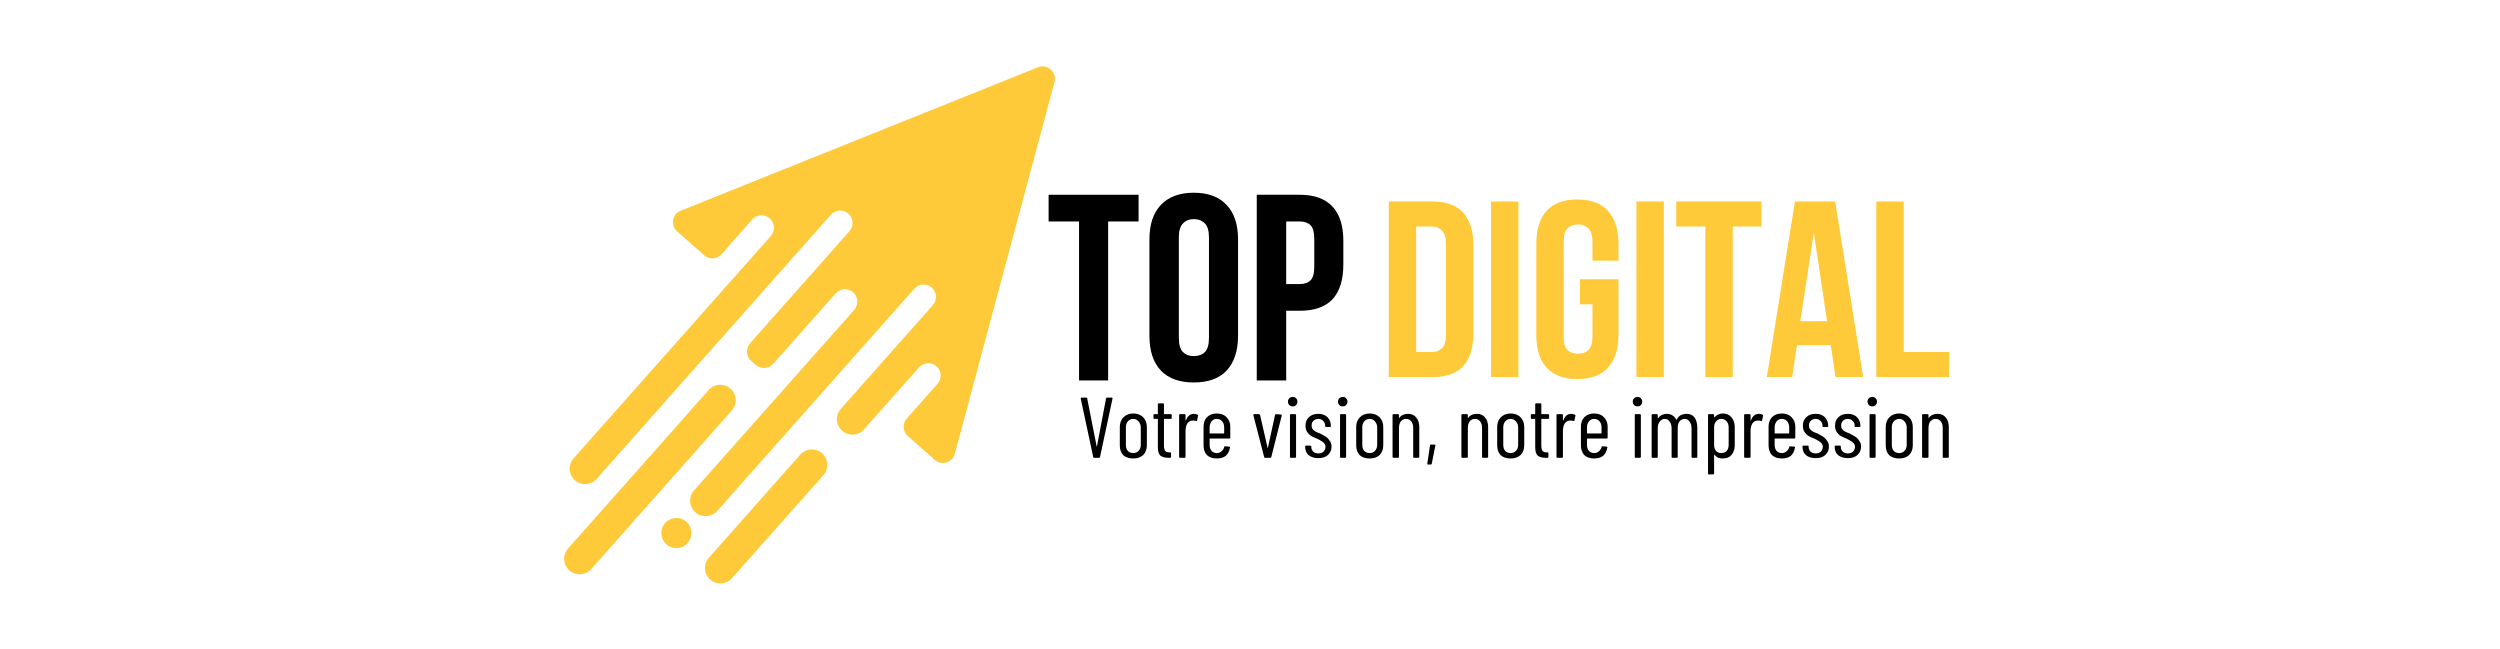 <?xml version="1.0" encoding="UTF-8"?>
<svg xmlns="http://www.w3.org/2000/svg" xmlns:xlink="http://www.w3.org/1999/xlink" width="154" zoomAndPan="magnify" viewBox="0 0 115.5 30" height="40" preserveAspectRatio="xMidYMid meet" version="1.0">
  <defs>
    <g></g>
    <clipPath id="711c8ce453">
      <path d="M 26 3 L 49 3 L 49 27 L 26 27 Z M 26 3 " clip-rule="nonzero"></path>
    </clipPath>
    <clipPath id="aee7adeb71">
      <path d="M 24.703 4.348 L 48.738 2.906 L 50.121 25.949 L 26.086 27.391 Z M 24.703 4.348 " clip-rule="nonzero"></path>
    </clipPath>
    <clipPath id="198a685d79">
      <path d="M 24.703 4.348 L 48.738 2.906 L 50.121 25.949 L 26.086 27.391 Z M 24.703 4.348 " clip-rule="nonzero"></path>
    </clipPath>
  </defs>
  <g clip-path="url(#711c8ce453)">
    <g clip-path="url(#aee7adeb71)">
      <g clip-path="url(#198a685d79)">
        <path fill="#ffca3a" d="M 43.184 21.246 L 41.941 20.145 C 41.703 19.934 41.684 19.574 41.891 19.336 L 43.316 17.73 C 43.523 17.496 43.504 17.133 43.266 16.926 C 43.031 16.715 42.668 16.734 42.461 16.973 L 39.914 19.84 C 39.652 20.137 39.203 20.164 38.906 19.902 C 38.609 19.641 38.582 19.188 38.844 18.891 L 43.098 14.098 C 43.309 13.859 43.285 13.5 43.051 13.289 C 42.812 13.082 42.453 13.102 42.242 13.34 L 33.133 23.609 C 32.871 23.902 32.422 23.93 32.125 23.668 C 31.828 23.406 31.801 22.953 32.062 22.66 L 39.465 14.316 C 39.672 14.078 39.652 13.719 39.414 13.508 C 39.18 13.297 38.816 13.32 38.609 13.555 L 35.723 16.809 C 35.512 17.047 35.152 17.066 34.914 16.859 L 34.699 16.668 C 34.465 16.457 34.441 16.098 34.652 15.859 L 39.246 10.68 C 39.453 10.445 39.434 10.082 39.195 9.871 C 38.961 9.664 38.598 9.684 38.387 9.922 L 27.566 22.125 C 27.305 22.422 26.852 22.449 26.559 22.188 C 26.262 21.926 26.234 21.473 26.496 21.18 L 35.613 10.902 C 35.82 10.664 35.801 10.305 35.562 10.094 C 35.328 9.883 34.965 9.906 34.754 10.141 L 33.332 11.746 C 33.125 11.984 32.762 12.004 32.527 11.793 L 31.285 10.691 C 30.965 10.41 31.055 9.891 31.449 9.734 L 47.953 3.109 C 48.391 2.934 48.84 3.332 48.719 3.789 L 44.113 20.965 C 44.004 21.375 43.5 21.527 43.184 21.246 Z M 33.75 17.957 C 33.457 17.695 33.004 17.723 32.742 18.016 L 26.242 25.344 C 25.98 25.641 26.008 26.09 26.305 26.352 C 26.598 26.613 27.051 26.59 27.312 26.293 L 33.812 18.965 C 34.074 18.668 34.047 18.219 33.75 17.957 Z M 37.98 20.941 C 37.688 20.68 37.234 20.707 36.973 21.004 L 32.75 25.766 C 32.484 26.062 32.512 26.516 32.809 26.777 C 33.105 27.039 33.555 27.012 33.816 26.715 L 38.043 21.953 C 38.305 21.656 38.277 21.207 37.98 20.941 Z M 31.711 24.105 C 31.426 23.852 30.984 23.879 30.727 24.164 C 30.473 24.453 30.5 24.895 30.785 25.148 C 31.074 25.406 31.516 25.379 31.77 25.09 C 32.027 24.801 32 24.363 31.711 24.105 Z M 31.711 24.105 " fill-opacity="1" fill-rule="nonzero"></path>
      </g>
    </g>
  </g>
  <g fill="#000000" fill-opacity="1">
    <g transform="translate(48.321, 17.576)">
      <g>
        <path d="M 0.125 -8.578 L 4.281 -8.578 L 4.281 -7.344 L 2.875 -7.344 L 2.875 0 L 1.531 0 L 1.531 -7.344 L 0.125 -7.344 Z M 0.125 -8.578 "></path>
      </g>
    </g>
  </g>
  <g fill="#000000" fill-opacity="1">
    <g transform="translate(52.729, 17.576)">
      <g>
        <path d="M 1.734 -1.969 C 1.734 -1.656 1.797 -1.438 1.922 -1.312 C 2.047 -1.188 2.211 -1.125 2.422 -1.125 C 2.641 -1.125 2.812 -1.188 2.938 -1.312 C 3.062 -1.438 3.125 -1.656 3.125 -1.969 L 3.125 -6.609 C 3.125 -6.91 3.062 -7.125 2.938 -7.25 C 2.812 -7.383 2.641 -7.453 2.422 -7.453 C 2.211 -7.453 2.047 -7.383 1.922 -7.25 C 1.797 -7.125 1.734 -6.91 1.734 -6.609 Z M 0.375 -6.516 C 0.375 -7.211 0.551 -7.742 0.906 -8.109 C 1.258 -8.484 1.766 -8.672 2.422 -8.672 C 3.086 -8.672 3.594 -8.484 3.938 -8.109 C 4.289 -7.742 4.469 -7.211 4.469 -6.516 L 4.469 -2.062 C 4.469 -1.363 4.289 -0.828 3.938 -0.453 C 3.594 -0.086 3.086 0.094 2.422 0.094 C 1.766 0.094 1.258 -0.086 0.906 -0.453 C 0.551 -0.828 0.375 -1.363 0.375 -2.062 Z M 0.375 -6.516 "></path>
      </g>
    </g>
  </g>
  <g fill="#000000" fill-opacity="1">
    <g transform="translate(57.578, 17.576)">
      <g>
        <path d="M 2.469 -8.578 C 3.145 -8.578 3.648 -8.395 3.984 -8.031 C 4.316 -7.676 4.484 -7.148 4.484 -6.453 L 4.484 -5.344 C 4.484 -4.645 4.316 -4.113 3.984 -3.75 C 3.648 -3.395 3.145 -3.219 2.469 -3.219 L 1.844 -3.219 L 1.844 0 L 0.484 0 L 0.484 -8.578 Z M 1.844 -7.344 L 1.844 -4.453 L 2.469 -4.453 C 2.688 -4.453 2.852 -4.508 2.969 -4.625 C 3.082 -4.738 3.141 -4.945 3.141 -5.25 L 3.141 -6.547 C 3.141 -6.848 3.082 -7.055 2.969 -7.172 C 2.852 -7.285 2.688 -7.344 2.469 -7.344 Z M 1.844 -7.344 "></path>
      </g>
    </g>
  </g>
  <g fill="#ffca3a" fill-opacity="1">
    <g transform="translate(63.692, 17.418)">
      <g>
        <path d="M 0.469 -8.109 L 2.484 -8.109 C 3.117 -8.109 3.594 -7.938 3.906 -7.594 C 4.219 -7.25 4.375 -6.754 4.375 -6.109 L 4.375 -2 C 4.375 -1.344 4.219 -0.844 3.906 -0.5 C 3.594 -0.164 3.117 0 2.484 0 L 0.469 0 Z M 1.734 -6.953 L 1.734 -1.156 L 2.453 -1.156 C 2.648 -1.156 2.805 -1.211 2.922 -1.328 C 3.047 -1.441 3.109 -1.645 3.109 -1.938 L 3.109 -6.156 C 3.109 -6.445 3.047 -6.648 2.922 -6.766 C 2.805 -6.891 2.648 -6.953 2.453 -6.953 Z M 1.734 -6.953 "></path>
      </g>
    </g>
  </g>
  <g fill="#ffca3a" fill-opacity="1">
    <g transform="translate(68.417, 17.418)">
      <g>
        <path d="M 0.469 -8.109 L 1.734 -8.109 L 1.734 0 L 0.469 0 Z M 0.469 -8.109 "></path>
      </g>
    </g>
  </g>
  <g fill="#ffca3a" fill-opacity="1">
    <g transform="translate(70.618, 17.418)">
      <g>
        <path d="M 2.375 -4.516 L 4.156 -4.516 L 4.156 -1.938 C 4.156 -1.289 3.992 -0.789 3.672 -0.438 C 3.359 -0.082 2.883 0.094 2.25 0.094 C 1.625 0.094 1.148 -0.082 0.828 -0.438 C 0.516 -0.789 0.359 -1.289 0.359 -1.938 L 0.359 -6.156 C 0.359 -6.812 0.516 -7.316 0.828 -7.672 C 1.148 -8.023 1.625 -8.203 2.25 -8.203 C 2.883 -8.203 3.359 -8.023 3.672 -7.672 C 3.992 -7.316 4.156 -6.812 4.156 -6.156 L 4.156 -5.375 L 2.953 -5.375 L 2.953 -6.234 C 2.953 -6.535 2.891 -6.742 2.766 -6.859 C 2.648 -6.984 2.492 -7.047 2.297 -7.047 C 2.086 -7.047 1.922 -6.984 1.797 -6.859 C 1.68 -6.742 1.625 -6.535 1.625 -6.234 L 1.625 -1.859 C 1.625 -1.566 1.68 -1.363 1.797 -1.25 C 1.922 -1.133 2.086 -1.078 2.297 -1.078 C 2.492 -1.078 2.648 -1.133 2.766 -1.25 C 2.891 -1.363 2.953 -1.566 2.953 -1.859 L 2.953 -3.359 L 2.375 -3.359 Z M 2.375 -4.516 "></path>
      </g>
    </g>
  </g>
  <g fill="#ffca3a" fill-opacity="1">
    <g transform="translate(75.134, 17.418)">
      <g>
        <path d="M 0.469 -8.109 L 1.734 -8.109 L 1.734 0 L 0.469 0 Z M 0.469 -8.109 "></path>
      </g>
    </g>
  </g>
  <g fill="#ffca3a" fill-opacity="1">
    <g transform="translate(77.334, 17.418)">
      <g>
        <path d="M 0.109 -8.109 L 4.047 -8.109 L 4.047 -6.953 L 2.719 -6.953 L 2.719 0 L 1.453 0 L 1.453 -6.953 L 0.109 -6.953 Z M 0.109 -8.109 "></path>
      </g>
    </g>
  </g>
  <g fill="#ffca3a" fill-opacity="1">
    <g transform="translate(81.503, 17.418)">
      <g>
        <path d="M 4.578 0 L 3.297 0 L 3.078 -1.469 L 1.516 -1.469 L 1.297 0 L 0.125 0 L 1.422 -8.109 L 3.281 -8.109 Z M 1.672 -2.578 L 2.906 -2.578 L 2.297 -6.672 Z M 1.672 -2.578 "></path>
      </g>
    </g>
  </g>
  <g fill="#ffca3a" fill-opacity="1">
    <g transform="translate(86.217, 17.418)">
      <g>
        <path d="M 0.469 -8.109 L 1.734 -8.109 L 1.734 -1.156 L 3.828 -1.156 L 3.828 0 L 0.469 0 Z M 0.469 -8.109 "></path>
      </g>
    </g>
  </g>
  <g fill="#000000" fill-opacity="1">
    <g transform="translate(48.994, 21.15)">
      <g></g>
    </g>
  </g>
  <g fill="#000000" fill-opacity="1">
    <g transform="translate(49.789, 21.15)">
      <g>
        <path d="M 0.766 0 C 0.734 0 0.719 -0.008 0.719 -0.031 L 0.141 -2.734 L 0.141 -2.75 C 0.141 -2.77 0.148 -2.781 0.172 -2.781 L 0.391 -2.781 C 0.422 -2.781 0.438 -2.77 0.438 -2.75 L 0.875 -0.531 C 0.875 -0.52 0.875 -0.516 0.875 -0.516 C 0.875 -0.516 0.879 -0.52 0.891 -0.531 L 1.312 -2.75 C 1.312 -2.77 1.328 -2.781 1.359 -2.781 L 1.562 -2.781 C 1.594 -2.781 1.609 -2.766 1.609 -2.734 L 1.031 -0.031 C 1.031 -0.008 1.016 0 0.984 0 Z M 0.766 0 "></path>
      </g>
    </g>
  </g>
  <g fill="#000000" fill-opacity="1">
    <g transform="translate(51.532, 21.15)">
      <g>
        <path d="M 0.828 0.031 C 0.629 0.031 0.473 -0.02 0.359 -0.125 C 0.254 -0.238 0.203 -0.391 0.203 -0.578 L 0.203 -1.422 C 0.203 -1.609 0.258 -1.758 0.375 -1.875 C 0.488 -1.988 0.641 -2.047 0.828 -2.047 C 1.016 -2.047 1.164 -1.988 1.281 -1.875 C 1.395 -1.758 1.453 -1.609 1.453 -1.422 L 1.453 -0.578 C 1.453 -0.391 1.395 -0.238 1.281 -0.125 C 1.164 -0.02 1.016 0.031 0.828 0.031 Z M 0.828 -0.219 C 0.922 -0.219 1 -0.25 1.062 -0.312 C 1.133 -0.383 1.172 -0.477 1.172 -0.594 L 1.172 -1.406 C 1.172 -1.52 1.133 -1.613 1.062 -1.688 C 1 -1.758 0.922 -1.797 0.828 -1.797 C 0.723 -1.797 0.641 -1.758 0.578 -1.688 C 0.516 -1.613 0.484 -1.52 0.484 -1.406 L 0.484 -0.594 C 0.484 -0.477 0.516 -0.383 0.578 -0.312 C 0.641 -0.25 0.723 -0.219 0.828 -0.219 Z M 0.828 -0.219 "></path>
      </g>
    </g>
  </g>
  <g fill="#000000" fill-opacity="1">
    <g transform="translate(53.181, 21.15)">
      <g>
        <path d="M 0.953 -1.844 C 0.953 -1.812 0.938 -1.797 0.906 -1.797 L 0.609 -1.797 C 0.598 -1.797 0.594 -1.789 0.594 -1.781 L 0.594 -0.562 C 0.594 -0.445 0.613 -0.363 0.656 -0.312 C 0.695 -0.27 0.758 -0.25 0.844 -0.25 L 0.891 -0.25 C 0.91 -0.25 0.922 -0.234 0.922 -0.203 L 0.922 -0.047 C 0.922 -0.016 0.91 0 0.891 0 L 0.797 0 C 0.641 0 0.52 -0.031 0.438 -0.094 C 0.352 -0.164 0.312 -0.297 0.312 -0.484 L 0.312 -1.781 C 0.312 -1.789 0.305 -1.797 0.297 -1.797 L 0.141 -1.797 C 0.117 -1.797 0.109 -1.812 0.109 -1.844 L 0.109 -1.969 C 0.109 -2 0.117 -2.016 0.141 -2.016 L 0.297 -2.016 C 0.305 -2.016 0.312 -2.02 0.312 -2.031 L 0.312 -2.469 C 0.312 -2.5 0.328 -2.516 0.359 -2.516 L 0.547 -2.516 C 0.578 -2.516 0.594 -2.5 0.594 -2.469 L 0.594 -2.031 C 0.594 -2.02 0.598 -2.016 0.609 -2.016 L 0.906 -2.016 C 0.938 -2.016 0.953 -2 0.953 -1.969 Z M 0.953 -1.844 "></path>
      </g>
    </g>
  </g>
  <g fill="#000000" fill-opacity="1">
    <g transform="translate(54.241, 21.15)">
      <g>
        <path d="M 0.922 -2.031 C 0.984 -2.031 1.039 -2.016 1.094 -1.984 C 1.113 -1.973 1.117 -1.957 1.109 -1.938 L 1.062 -1.719 C 1.062 -1.695 1.047 -1.691 1.016 -1.703 C 0.984 -1.711 0.941 -1.719 0.891 -1.719 C 0.867 -1.719 0.852 -1.719 0.844 -1.719 C 0.75 -1.719 0.672 -1.672 0.609 -1.578 C 0.555 -1.484 0.531 -1.367 0.531 -1.234 L 0.531 -0.047 C 0.531 -0.016 0.516 0 0.484 0 L 0.281 0 C 0.25 0 0.234 -0.016 0.234 -0.047 L 0.234 -1.969 C 0.234 -2 0.25 -2.016 0.281 -2.016 L 0.484 -2.016 C 0.516 -2.016 0.531 -2 0.531 -1.969 L 0.531 -1.734 C 0.531 -1.723 0.531 -1.719 0.531 -1.719 C 0.531 -1.719 0.535 -1.719 0.547 -1.719 C 0.617 -1.926 0.742 -2.031 0.922 -2.031 Z M 0.922 -2.031 "></path>
      </g>
    </g>
  </g>
  <g fill="#000000" fill-opacity="1">
    <g transform="translate(55.401, 21.15)">
      <g>
        <path d="M 1.438 -0.938 C 1.438 -0.906 1.426 -0.891 1.406 -0.891 L 0.5 -0.891 C 0.488 -0.891 0.484 -0.883 0.484 -0.875 L 0.484 -0.594 C 0.484 -0.477 0.516 -0.383 0.578 -0.312 C 0.641 -0.25 0.719 -0.219 0.812 -0.219 C 0.895 -0.219 0.969 -0.242 1.031 -0.297 C 1.094 -0.348 1.133 -0.41 1.156 -0.484 C 1.156 -0.516 1.164 -0.531 1.188 -0.531 L 1.391 -0.516 C 1.398 -0.516 1.41 -0.508 1.422 -0.5 C 1.43 -0.5 1.43 -0.488 1.422 -0.469 C 1.398 -0.312 1.336 -0.188 1.234 -0.094 C 1.129 -0.008 0.988 0.031 0.812 0.031 C 0.625 0.031 0.473 -0.02 0.359 -0.125 C 0.254 -0.238 0.203 -0.391 0.203 -0.578 L 0.203 -1.438 C 0.203 -1.613 0.254 -1.758 0.359 -1.875 C 0.473 -1.988 0.625 -2.047 0.812 -2.047 C 1.008 -2.047 1.16 -1.988 1.266 -1.875 C 1.379 -1.758 1.438 -1.613 1.438 -1.438 Z M 0.812 -1.797 C 0.719 -1.797 0.641 -1.758 0.578 -1.688 C 0.516 -1.613 0.484 -1.52 0.484 -1.406 L 0.484 -1.141 C 0.484 -1.129 0.488 -1.125 0.5 -1.125 L 1.141 -1.125 C 1.148 -1.125 1.156 -1.129 1.156 -1.141 L 1.156 -1.406 C 1.156 -1.52 1.125 -1.613 1.062 -1.688 C 1 -1.758 0.914 -1.797 0.812 -1.797 Z M 0.812 -1.797 "></path>
      </g>
    </g>
  </g>
  <g fill="#000000" fill-opacity="1">
    <g transform="translate(57.017, 21.15)">
      <g></g>
    </g>
  </g>
  <g fill="#000000" fill-opacity="1">
    <g transform="translate(57.811, 21.15)">
      <g>
        <path d="M 0.641 0 C 0.609 0 0.594 -0.008 0.594 -0.031 L 0.094 -1.969 L 0.094 -1.984 C 0.094 -2.004 0.102 -2.016 0.125 -2.016 L 0.359 -2.016 C 0.379 -2.016 0.395 -2 0.406 -1.969 L 0.75 -0.469 C 0.75 -0.457 0.75 -0.453 0.75 -0.453 C 0.758 -0.453 0.766 -0.457 0.766 -0.469 L 1.094 -1.969 C 1.102 -2 1.117 -2.016 1.141 -2.016 L 1.375 -2 C 1.383 -2 1.391 -1.992 1.391 -1.984 C 1.398 -1.984 1.406 -1.973 1.406 -1.953 L 0.922 -0.031 C 0.91 -0.008 0.895 0 0.875 0 Z M 0.641 0 "></path>
      </g>
    </g>
  </g>
  <g fill="#000000" fill-opacity="1">
    <g transform="translate(59.316, 21.15)">
      <g>
        <path d="M 0.406 -2.375 C 0.344 -2.375 0.289 -2.395 0.25 -2.438 C 0.207 -2.477 0.188 -2.531 0.188 -2.594 C 0.188 -2.656 0.207 -2.707 0.25 -2.75 C 0.289 -2.789 0.344 -2.812 0.406 -2.812 C 0.477 -2.812 0.531 -2.789 0.562 -2.75 C 0.602 -2.707 0.625 -2.656 0.625 -2.594 C 0.625 -2.531 0.602 -2.477 0.562 -2.438 C 0.531 -2.395 0.477 -2.375 0.406 -2.375 Z M 0.312 0 C 0.289 0 0.281 -0.016 0.281 -0.047 L 0.281 -1.969 C 0.281 -2 0.289 -2.016 0.312 -2.016 L 0.516 -2.016 C 0.547 -2.016 0.562 -2 0.562 -1.969 L 0.562 -0.047 C 0.562 -0.016 0.547 0 0.516 0 Z M 0.312 0 "></path>
      </g>
    </g>
  </g>
  <g fill="#000000" fill-opacity="1">
    <g transform="translate(60.143, 21.15)">
      <g>
        <path d="M 0.766 0.016 C 0.578 0.016 0.426 -0.031 0.312 -0.125 C 0.207 -0.219 0.156 -0.344 0.156 -0.5 L 0.156 -0.531 C 0.156 -0.551 0.172 -0.562 0.203 -0.562 L 0.391 -0.562 C 0.422 -0.562 0.438 -0.551 0.438 -0.531 L 0.438 -0.5 C 0.438 -0.414 0.469 -0.344 0.531 -0.281 C 0.594 -0.227 0.672 -0.203 0.766 -0.203 C 0.859 -0.203 0.938 -0.227 1 -0.281 C 1.062 -0.344 1.094 -0.422 1.094 -0.516 C 1.094 -0.578 1.07 -0.629 1.031 -0.672 C 0.988 -0.723 0.941 -0.758 0.891 -0.781 C 0.848 -0.812 0.781 -0.848 0.688 -0.891 C 0.582 -0.93 0.492 -0.973 0.422 -1.016 C 0.359 -1.055 0.301 -1.113 0.25 -1.188 C 0.195 -1.27 0.172 -1.367 0.172 -1.484 C 0.172 -1.648 0.223 -1.781 0.328 -1.875 C 0.43 -1.977 0.578 -2.031 0.766 -2.031 C 0.941 -2.031 1.082 -1.977 1.188 -1.875 C 1.289 -1.77 1.344 -1.633 1.344 -1.469 C 1.344 -1.438 1.332 -1.422 1.312 -1.422 L 1.125 -1.422 C 1.094 -1.422 1.078 -1.438 1.078 -1.469 L 1.078 -1.484 C 1.078 -1.578 1.047 -1.648 0.984 -1.703 C 0.93 -1.766 0.859 -1.797 0.766 -1.797 C 0.672 -1.797 0.594 -1.766 0.531 -1.703 C 0.477 -1.648 0.453 -1.578 0.453 -1.484 C 0.453 -1.422 0.469 -1.367 0.5 -1.328 C 0.531 -1.285 0.57 -1.25 0.625 -1.219 C 0.676 -1.188 0.75 -1.156 0.844 -1.125 C 0.945 -1.07 1.031 -1.023 1.094 -0.984 C 1.164 -0.941 1.227 -0.879 1.281 -0.797 C 1.344 -0.723 1.375 -0.629 1.375 -0.516 C 1.375 -0.359 1.316 -0.227 1.203 -0.125 C 1.098 -0.031 0.953 0.016 0.766 0.016 Z M 0.766 0.016 "></path>
      </g>
    </g>
  </g>
  <g fill="#000000" fill-opacity="1">
    <g transform="translate(61.628, 21.15)">
      <g>
        <path d="M 0.406 -2.375 C 0.344 -2.375 0.289 -2.395 0.25 -2.438 C 0.207 -2.477 0.188 -2.531 0.188 -2.594 C 0.188 -2.656 0.207 -2.707 0.25 -2.75 C 0.289 -2.789 0.344 -2.812 0.406 -2.812 C 0.477 -2.812 0.531 -2.789 0.562 -2.75 C 0.602 -2.707 0.625 -2.656 0.625 -2.594 C 0.625 -2.531 0.602 -2.477 0.562 -2.438 C 0.531 -2.395 0.477 -2.375 0.406 -2.375 Z M 0.312 0 C 0.289 0 0.281 -0.016 0.281 -0.047 L 0.281 -1.969 C 0.281 -2 0.289 -2.016 0.312 -2.016 L 0.516 -2.016 C 0.547 -2.016 0.562 -2 0.562 -1.969 L 0.562 -0.047 C 0.562 -0.016 0.547 0 0.516 0 Z M 0.312 0 "></path>
      </g>
    </g>
  </g>
  <g fill="#000000" fill-opacity="1">
    <g transform="translate(62.454, 21.15)">
      <g>
        <path d="M 0.828 0.031 C 0.629 0.031 0.473 -0.02 0.359 -0.125 C 0.254 -0.238 0.203 -0.391 0.203 -0.578 L 0.203 -1.422 C 0.203 -1.609 0.258 -1.758 0.375 -1.875 C 0.488 -1.988 0.641 -2.047 0.828 -2.047 C 1.016 -2.047 1.164 -1.988 1.281 -1.875 C 1.395 -1.758 1.453 -1.609 1.453 -1.422 L 1.453 -0.578 C 1.453 -0.391 1.395 -0.238 1.281 -0.125 C 1.164 -0.02 1.016 0.031 0.828 0.031 Z M 0.828 -0.219 C 0.922 -0.219 1 -0.25 1.062 -0.312 C 1.133 -0.383 1.172 -0.477 1.172 -0.594 L 1.172 -1.406 C 1.172 -1.52 1.133 -1.613 1.062 -1.688 C 1 -1.758 0.922 -1.797 0.828 -1.797 C 0.723 -1.797 0.641 -1.758 0.578 -1.688 C 0.516 -1.613 0.484 -1.52 0.484 -1.406 L 0.484 -0.594 C 0.484 -0.477 0.516 -0.383 0.578 -0.312 C 0.641 -0.25 0.723 -0.219 0.828 -0.219 Z M 0.828 -0.219 "></path>
      </g>
    </g>
  </g>
  <g fill="#000000" fill-opacity="1">
    <g transform="translate(64.102, 21.15)">
      <g>
        <path d="M 0.953 -2.031 C 1.117 -2.031 1.242 -1.973 1.328 -1.859 C 1.422 -1.754 1.469 -1.602 1.469 -1.406 L 1.469 -0.047 C 1.469 -0.016 1.453 0 1.422 0 L 1.219 0 C 1.195 0 1.188 -0.016 1.188 -0.047 L 1.188 -1.375 C 1.188 -1.508 1.156 -1.613 1.094 -1.688 C 1.039 -1.758 0.961 -1.797 0.859 -1.797 C 0.754 -1.797 0.672 -1.754 0.609 -1.672 C 0.555 -1.598 0.531 -1.492 0.531 -1.359 L 0.531 -0.047 C 0.531 -0.016 0.516 0 0.484 0 L 0.281 0 C 0.25 0 0.234 -0.016 0.234 -0.047 L 0.234 -1.969 C 0.234 -2 0.25 -2.016 0.281 -2.016 L 0.484 -2.016 C 0.516 -2.016 0.531 -2 0.531 -1.969 L 0.531 -1.844 C 0.531 -1.832 0.531 -1.828 0.531 -1.828 C 0.539 -1.828 0.547 -1.832 0.547 -1.844 C 0.586 -1.906 0.645 -1.953 0.719 -1.984 C 0.789 -2.016 0.867 -2.031 0.953 -2.031 Z M 0.953 -2.031 "></path>
      </g>
    </g>
  </g>
  <g fill="#000000" fill-opacity="1">
    <g transform="translate(65.786, 21.15)">
      <g>
        <path d="M 0.188 0.312 C 0.176 0.312 0.164 0.305 0.156 0.297 C 0.156 0.297 0.156 0.285 0.156 0.266 L 0.281 -0.578 C 0.281 -0.598 0.289 -0.609 0.312 -0.609 L 0.5 -0.609 C 0.531 -0.609 0.539 -0.598 0.531 -0.578 L 0.359 0.281 C 0.348 0.301 0.332 0.312 0.312 0.312 Z M 0.188 0.312 "></path>
      </g>
    </g>
  </g>
  <g fill="#000000" fill-opacity="1">
    <g transform="translate(66.489, 21.15)">
      <g></g>
    </g>
  </g>
  <g fill="#000000" fill-opacity="1">
    <g transform="translate(67.283, 21.15)">
      <g>
        <path d="M 0.953 -2.031 C 1.117 -2.031 1.242 -1.973 1.328 -1.859 C 1.422 -1.754 1.469 -1.602 1.469 -1.406 L 1.469 -0.047 C 1.469 -0.016 1.453 0 1.422 0 L 1.219 0 C 1.195 0 1.188 -0.016 1.188 -0.047 L 1.188 -1.375 C 1.188 -1.508 1.156 -1.613 1.094 -1.688 C 1.039 -1.758 0.961 -1.797 0.859 -1.797 C 0.754 -1.797 0.672 -1.754 0.609 -1.672 C 0.555 -1.598 0.531 -1.492 0.531 -1.359 L 0.531 -0.047 C 0.531 -0.016 0.516 0 0.484 0 L 0.281 0 C 0.25 0 0.234 -0.016 0.234 -0.047 L 0.234 -1.969 C 0.234 -2 0.25 -2.016 0.281 -2.016 L 0.484 -2.016 C 0.516 -2.016 0.531 -2 0.531 -1.969 L 0.531 -1.844 C 0.531 -1.832 0.531 -1.828 0.531 -1.828 C 0.539 -1.828 0.547 -1.832 0.547 -1.844 C 0.586 -1.906 0.645 -1.953 0.719 -1.984 C 0.789 -2.016 0.867 -2.031 0.953 -2.031 Z M 0.953 -2.031 "></path>
      </g>
    </g>
  </g>
  <g fill="#000000" fill-opacity="1">
    <g transform="translate(68.967, 21.15)">
      <g>
        <path d="M 0.828 0.031 C 0.629 0.031 0.473 -0.02 0.359 -0.125 C 0.254 -0.238 0.203 -0.391 0.203 -0.578 L 0.203 -1.422 C 0.203 -1.609 0.258 -1.758 0.375 -1.875 C 0.488 -1.988 0.641 -2.047 0.828 -2.047 C 1.016 -2.047 1.164 -1.988 1.281 -1.875 C 1.395 -1.758 1.453 -1.609 1.453 -1.422 L 1.453 -0.578 C 1.453 -0.391 1.395 -0.238 1.281 -0.125 C 1.164 -0.02 1.016 0.031 0.828 0.031 Z M 0.828 -0.219 C 0.922 -0.219 1 -0.25 1.062 -0.312 C 1.133 -0.383 1.172 -0.477 1.172 -0.594 L 1.172 -1.406 C 1.172 -1.52 1.133 -1.613 1.062 -1.688 C 1 -1.758 0.922 -1.797 0.828 -1.797 C 0.723 -1.797 0.641 -1.758 0.578 -1.688 C 0.516 -1.613 0.484 -1.52 0.484 -1.406 L 0.484 -0.594 C 0.484 -0.477 0.516 -0.383 0.578 -0.312 C 0.641 -0.25 0.723 -0.219 0.828 -0.219 Z M 0.828 -0.219 "></path>
      </g>
    </g>
  </g>
  <g fill="#000000" fill-opacity="1">
    <g transform="translate(70.615, 21.15)">
      <g>
        <path d="M 0.953 -1.844 C 0.953 -1.812 0.938 -1.797 0.906 -1.797 L 0.609 -1.797 C 0.598 -1.797 0.594 -1.789 0.594 -1.781 L 0.594 -0.562 C 0.594 -0.445 0.613 -0.363 0.656 -0.312 C 0.695 -0.27 0.758 -0.25 0.844 -0.25 L 0.891 -0.25 C 0.91 -0.25 0.922 -0.234 0.922 -0.203 L 0.922 -0.047 C 0.922 -0.016 0.91 0 0.891 0 L 0.797 0 C 0.641 0 0.52 -0.031 0.438 -0.094 C 0.352 -0.164 0.312 -0.297 0.312 -0.484 L 0.312 -1.781 C 0.312 -1.789 0.305 -1.797 0.297 -1.797 L 0.141 -1.797 C 0.117 -1.797 0.109 -1.812 0.109 -1.844 L 0.109 -1.969 C 0.109 -2 0.117 -2.016 0.141 -2.016 L 0.297 -2.016 C 0.305 -2.016 0.312 -2.02 0.312 -2.031 L 0.312 -2.469 C 0.312 -2.5 0.328 -2.516 0.359 -2.516 L 0.547 -2.516 C 0.578 -2.516 0.594 -2.5 0.594 -2.469 L 0.594 -2.031 C 0.594 -2.02 0.598 -2.016 0.609 -2.016 L 0.906 -2.016 C 0.938 -2.016 0.953 -2 0.953 -1.969 Z M 0.953 -1.844 "></path>
      </g>
    </g>
  </g>
  <g fill="#000000" fill-opacity="1">
    <g transform="translate(71.676, 21.15)">
      <g>
        <path d="M 0.922 -2.031 C 0.984 -2.031 1.039 -2.016 1.094 -1.984 C 1.113 -1.973 1.117 -1.957 1.109 -1.938 L 1.062 -1.719 C 1.062 -1.695 1.047 -1.691 1.016 -1.703 C 0.984 -1.711 0.941 -1.719 0.891 -1.719 C 0.867 -1.719 0.852 -1.719 0.844 -1.719 C 0.75 -1.719 0.672 -1.672 0.609 -1.578 C 0.555 -1.484 0.531 -1.367 0.531 -1.234 L 0.531 -0.047 C 0.531 -0.016 0.516 0 0.484 0 L 0.281 0 C 0.25 0 0.234 -0.016 0.234 -0.047 L 0.234 -1.969 C 0.234 -2 0.25 -2.016 0.281 -2.016 L 0.484 -2.016 C 0.516 -2.016 0.531 -2 0.531 -1.969 L 0.531 -1.734 C 0.531 -1.723 0.531 -1.719 0.531 -1.719 C 0.531 -1.719 0.535 -1.719 0.547 -1.719 C 0.617 -1.926 0.742 -2.031 0.922 -2.031 Z M 0.922 -2.031 "></path>
      </g>
    </g>
  </g>
  <g fill="#000000" fill-opacity="1">
    <g transform="translate(72.835, 21.15)">
      <g>
        <path d="M 1.438 -0.938 C 1.438 -0.906 1.426 -0.891 1.406 -0.891 L 0.5 -0.891 C 0.488 -0.891 0.484 -0.883 0.484 -0.875 L 0.484 -0.594 C 0.484 -0.477 0.516 -0.383 0.578 -0.312 C 0.641 -0.25 0.719 -0.219 0.812 -0.219 C 0.895 -0.219 0.969 -0.242 1.031 -0.297 C 1.094 -0.348 1.133 -0.41 1.156 -0.484 C 1.156 -0.516 1.164 -0.531 1.188 -0.531 L 1.391 -0.516 C 1.398 -0.516 1.41 -0.508 1.422 -0.5 C 1.43 -0.5 1.43 -0.488 1.422 -0.469 C 1.398 -0.312 1.336 -0.188 1.234 -0.094 C 1.129 -0.008 0.988 0.031 0.812 0.031 C 0.625 0.031 0.473 -0.02 0.359 -0.125 C 0.254 -0.238 0.203 -0.391 0.203 -0.578 L 0.203 -1.438 C 0.203 -1.613 0.254 -1.758 0.359 -1.875 C 0.473 -1.988 0.625 -2.047 0.812 -2.047 C 1.008 -2.047 1.16 -1.988 1.266 -1.875 C 1.379 -1.758 1.438 -1.613 1.438 -1.438 Z M 0.812 -1.797 C 0.719 -1.797 0.641 -1.758 0.578 -1.688 C 0.516 -1.613 0.484 -1.52 0.484 -1.406 L 0.484 -1.141 C 0.484 -1.129 0.488 -1.125 0.5 -1.125 L 1.141 -1.125 C 1.148 -1.125 1.156 -1.129 1.156 -1.141 L 1.156 -1.406 C 1.156 -1.52 1.125 -1.613 1.062 -1.688 C 1 -1.758 0.914 -1.797 0.812 -1.797 Z M 0.812 -1.797 "></path>
      </g>
    </g>
  </g>
  <g fill="#000000" fill-opacity="1">
    <g transform="translate(74.452, 21.15)">
      <g></g>
    </g>
  </g>
  <g fill="#000000" fill-opacity="1">
    <g transform="translate(75.246, 21.15)">
      <g>
        <path d="M 0.406 -2.375 C 0.344 -2.375 0.289 -2.395 0.25 -2.438 C 0.207 -2.477 0.188 -2.531 0.188 -2.594 C 0.188 -2.656 0.207 -2.707 0.25 -2.75 C 0.289 -2.789 0.344 -2.812 0.406 -2.812 C 0.477 -2.812 0.531 -2.789 0.562 -2.75 C 0.602 -2.707 0.625 -2.656 0.625 -2.594 C 0.625 -2.531 0.602 -2.477 0.562 -2.438 C 0.531 -2.395 0.477 -2.375 0.406 -2.375 Z M 0.312 0 C 0.289 0 0.281 -0.016 0.281 -0.047 L 0.281 -1.969 C 0.281 -2 0.289 -2.016 0.312 -2.016 L 0.516 -2.016 C 0.547 -2.016 0.562 -2 0.562 -1.969 L 0.562 -0.047 C 0.562 -0.016 0.547 0 0.516 0 Z M 0.312 0 "></path>
      </g>
    </g>
  </g>
  <g fill="#000000" fill-opacity="1">
    <g transform="translate(76.072, 21.15)">
      <g>
        <path d="M 1.844 -2.031 C 2.008 -2.031 2.133 -1.973 2.219 -1.859 C 2.301 -1.742 2.344 -1.582 2.344 -1.375 L 2.344 -0.047 C 2.344 -0.016 2.332 0 2.312 0 L 2.109 0 C 2.086 0 2.078 -0.016 2.078 -0.047 L 2.078 -1.359 C 2.078 -1.492 2.047 -1.598 1.984 -1.672 C 1.93 -1.754 1.859 -1.797 1.766 -1.797 C 1.66 -1.797 1.578 -1.754 1.516 -1.672 C 1.461 -1.598 1.438 -1.492 1.438 -1.359 L 1.438 -0.047 C 1.438 -0.016 1.422 0 1.391 0 L 1.188 0 C 1.164 0 1.156 -0.016 1.156 -0.047 L 1.156 -1.359 C 1.156 -1.492 1.125 -1.598 1.062 -1.672 C 1.008 -1.754 0.938 -1.797 0.844 -1.797 C 0.75 -1.797 0.672 -1.754 0.609 -1.672 C 0.547 -1.598 0.516 -1.492 0.516 -1.359 L 0.516 -0.047 C 0.516 -0.016 0.504 0 0.484 0 L 0.281 0 C 0.25 0 0.234 -0.016 0.234 -0.047 L 0.234 -1.969 C 0.234 -2 0.25 -2.016 0.281 -2.016 L 0.484 -2.016 C 0.504 -2.016 0.516 -2 0.516 -1.969 L 0.516 -1.844 C 0.516 -1.844 0.516 -1.836 0.516 -1.828 C 0.523 -1.828 0.535 -1.832 0.547 -1.844 C 0.586 -1.906 0.645 -1.953 0.719 -1.984 C 0.789 -2.016 0.863 -2.031 0.938 -2.031 C 1.039 -2.031 1.129 -2.004 1.203 -1.953 C 1.273 -1.91 1.332 -1.844 1.375 -1.75 C 1.383 -1.75 1.391 -1.754 1.391 -1.766 C 1.441 -1.859 1.504 -1.926 1.578 -1.969 C 1.66 -2.008 1.75 -2.031 1.844 -2.031 Z M 1.844 -2.031 "></path>
      </g>
    </g>
  </g>
  <g fill="#000000" fill-opacity="1">
    <g transform="translate(78.645, 21.15)">
      <g>
        <path d="M 0.953 -2.047 C 1.117 -2.047 1.25 -1.988 1.344 -1.875 C 1.445 -1.758 1.5 -1.613 1.5 -1.438 L 1.5 -0.578 C 1.5 -0.391 1.445 -0.238 1.344 -0.125 C 1.25 -0.02 1.117 0.031 0.953 0.031 C 0.879 0.031 0.805 0.02 0.734 0 C 0.672 -0.031 0.613 -0.078 0.562 -0.141 C 0.562 -0.141 0.555 -0.141 0.547 -0.141 C 0.547 -0.141 0.547 -0.133 0.547 -0.125 L 0.547 0.734 C 0.547 0.754 0.531 0.766 0.5 0.766 L 0.297 0.766 C 0.273 0.766 0.266 0.754 0.266 0.734 L 0.266 -1.969 C 0.266 -2 0.273 -2.016 0.297 -2.016 L 0.5 -2.016 C 0.531 -2.016 0.547 -2 0.547 -1.969 L 0.547 -1.875 C 0.547 -1.875 0.547 -1.867 0.547 -1.859 C 0.555 -1.859 0.562 -1.863 0.562 -1.875 C 0.613 -1.926 0.672 -1.969 0.734 -2 C 0.805 -2.031 0.879 -2.047 0.953 -2.047 Z M 1.219 -1.406 C 1.219 -1.52 1.188 -1.613 1.125 -1.688 C 1.062 -1.758 0.977 -1.797 0.875 -1.797 C 0.781 -1.797 0.703 -1.758 0.641 -1.688 C 0.578 -1.613 0.547 -1.52 0.547 -1.406 L 0.547 -0.594 C 0.547 -0.477 0.578 -0.383 0.641 -0.312 C 0.703 -0.25 0.781 -0.219 0.875 -0.219 C 0.977 -0.219 1.062 -0.25 1.125 -0.312 C 1.188 -0.383 1.219 -0.477 1.219 -0.594 Z M 1.219 -1.406 "></path>
      </g>
    </g>
  </g>
  <g fill="#000000" fill-opacity="1">
    <g transform="translate(80.345, 21.15)">
      <g>
        <path d="M 0.922 -2.031 C 0.984 -2.031 1.039 -2.016 1.094 -1.984 C 1.113 -1.973 1.117 -1.957 1.109 -1.938 L 1.062 -1.719 C 1.062 -1.695 1.047 -1.691 1.016 -1.703 C 0.984 -1.711 0.941 -1.719 0.891 -1.719 C 0.867 -1.719 0.852 -1.719 0.844 -1.719 C 0.75 -1.719 0.672 -1.672 0.609 -1.578 C 0.555 -1.484 0.531 -1.367 0.531 -1.234 L 0.531 -0.047 C 0.531 -0.016 0.516 0 0.484 0 L 0.281 0 C 0.25 0 0.234 -0.016 0.234 -0.047 L 0.234 -1.969 C 0.234 -2 0.25 -2.016 0.281 -2.016 L 0.484 -2.016 C 0.516 -2.016 0.531 -2 0.531 -1.969 L 0.531 -1.734 C 0.531 -1.723 0.531 -1.719 0.531 -1.719 C 0.531 -1.719 0.535 -1.719 0.547 -1.719 C 0.617 -1.926 0.742 -2.031 0.922 -2.031 Z M 0.922 -2.031 "></path>
      </g>
    </g>
  </g>
  <g fill="#000000" fill-opacity="1">
    <g transform="translate(81.505, 21.15)">
      <g>
        <path d="M 1.438 -0.938 C 1.438 -0.906 1.426 -0.891 1.406 -0.891 L 0.5 -0.891 C 0.488 -0.891 0.484 -0.883 0.484 -0.875 L 0.484 -0.594 C 0.484 -0.477 0.516 -0.383 0.578 -0.312 C 0.641 -0.25 0.719 -0.219 0.812 -0.219 C 0.895 -0.219 0.969 -0.242 1.031 -0.297 C 1.094 -0.348 1.133 -0.41 1.156 -0.484 C 1.156 -0.516 1.164 -0.531 1.188 -0.531 L 1.391 -0.516 C 1.398 -0.516 1.41 -0.508 1.422 -0.5 C 1.43 -0.5 1.43 -0.488 1.422 -0.469 C 1.398 -0.312 1.336 -0.188 1.234 -0.094 C 1.129 -0.008 0.988 0.031 0.812 0.031 C 0.625 0.031 0.473 -0.02 0.359 -0.125 C 0.254 -0.238 0.203 -0.391 0.203 -0.578 L 0.203 -1.438 C 0.203 -1.613 0.254 -1.758 0.359 -1.875 C 0.473 -1.988 0.625 -2.047 0.812 -2.047 C 1.008 -2.047 1.16 -1.988 1.266 -1.875 C 1.379 -1.758 1.438 -1.613 1.438 -1.438 Z M 0.812 -1.797 C 0.719 -1.797 0.641 -1.758 0.578 -1.688 C 0.516 -1.613 0.484 -1.52 0.484 -1.406 L 0.484 -1.141 C 0.484 -1.129 0.488 -1.125 0.5 -1.125 L 1.141 -1.125 C 1.148 -1.125 1.156 -1.129 1.156 -1.141 L 1.156 -1.406 C 1.156 -1.52 1.125 -1.613 1.062 -1.688 C 1 -1.758 0.914 -1.797 0.812 -1.797 Z M 0.812 -1.797 "></path>
      </g>
    </g>
  </g>
  <g fill="#000000" fill-opacity="1">
    <g transform="translate(83.121, 21.15)">
      <g>
        <path d="M 0.766 0.016 C 0.578 0.016 0.426 -0.031 0.312 -0.125 C 0.207 -0.219 0.156 -0.344 0.156 -0.5 L 0.156 -0.531 C 0.156 -0.551 0.172 -0.562 0.203 -0.562 L 0.391 -0.562 C 0.422 -0.562 0.438 -0.551 0.438 -0.531 L 0.438 -0.5 C 0.438 -0.414 0.469 -0.344 0.531 -0.281 C 0.594 -0.227 0.672 -0.203 0.766 -0.203 C 0.859 -0.203 0.938 -0.227 1 -0.281 C 1.062 -0.344 1.094 -0.422 1.094 -0.516 C 1.094 -0.578 1.07 -0.629 1.031 -0.672 C 0.988 -0.723 0.941 -0.758 0.891 -0.781 C 0.848 -0.812 0.781 -0.848 0.688 -0.891 C 0.582 -0.93 0.492 -0.973 0.422 -1.016 C 0.359 -1.055 0.301 -1.113 0.25 -1.188 C 0.195 -1.27 0.172 -1.367 0.172 -1.484 C 0.172 -1.648 0.223 -1.781 0.328 -1.875 C 0.43 -1.977 0.578 -2.031 0.766 -2.031 C 0.941 -2.031 1.082 -1.977 1.188 -1.875 C 1.289 -1.77 1.344 -1.633 1.344 -1.469 C 1.344 -1.438 1.332 -1.422 1.312 -1.422 L 1.125 -1.422 C 1.094 -1.422 1.078 -1.438 1.078 -1.469 L 1.078 -1.484 C 1.078 -1.578 1.047 -1.648 0.984 -1.703 C 0.93 -1.766 0.859 -1.797 0.766 -1.797 C 0.672 -1.797 0.594 -1.766 0.531 -1.703 C 0.477 -1.648 0.453 -1.578 0.453 -1.484 C 0.453 -1.422 0.469 -1.367 0.5 -1.328 C 0.531 -1.285 0.57 -1.25 0.625 -1.219 C 0.676 -1.188 0.75 -1.156 0.844 -1.125 C 0.945 -1.07 1.031 -1.023 1.094 -0.984 C 1.164 -0.941 1.227 -0.879 1.281 -0.797 C 1.344 -0.723 1.375 -0.629 1.375 -0.516 C 1.375 -0.359 1.316 -0.227 1.203 -0.125 C 1.098 -0.031 0.953 0.016 0.766 0.016 Z M 0.766 0.016 "></path>
      </g>
    </g>
  </g>
  <g fill="#000000" fill-opacity="1">
    <g transform="translate(84.607, 21.15)">
      <g>
        <path d="M 0.766 0.016 C 0.578 0.016 0.426 -0.031 0.312 -0.125 C 0.207 -0.219 0.156 -0.344 0.156 -0.5 L 0.156 -0.531 C 0.156 -0.551 0.172 -0.562 0.203 -0.562 L 0.391 -0.562 C 0.422 -0.562 0.438 -0.551 0.438 -0.531 L 0.438 -0.5 C 0.438 -0.414 0.469 -0.344 0.531 -0.281 C 0.594 -0.227 0.672 -0.203 0.766 -0.203 C 0.859 -0.203 0.938 -0.227 1 -0.281 C 1.062 -0.344 1.094 -0.422 1.094 -0.516 C 1.094 -0.578 1.07 -0.629 1.031 -0.672 C 0.988 -0.723 0.941 -0.758 0.891 -0.781 C 0.848 -0.812 0.781 -0.848 0.688 -0.891 C 0.582 -0.93 0.492 -0.973 0.422 -1.016 C 0.359 -1.055 0.301 -1.113 0.25 -1.188 C 0.195 -1.27 0.172 -1.367 0.172 -1.484 C 0.172 -1.648 0.223 -1.781 0.328 -1.875 C 0.43 -1.977 0.578 -2.031 0.766 -2.031 C 0.941 -2.031 1.082 -1.977 1.188 -1.875 C 1.289 -1.77 1.344 -1.633 1.344 -1.469 C 1.344 -1.438 1.332 -1.422 1.312 -1.422 L 1.125 -1.422 C 1.094 -1.422 1.078 -1.438 1.078 -1.469 L 1.078 -1.484 C 1.078 -1.578 1.047 -1.648 0.984 -1.703 C 0.93 -1.766 0.859 -1.797 0.766 -1.797 C 0.672 -1.797 0.594 -1.766 0.531 -1.703 C 0.477 -1.648 0.453 -1.578 0.453 -1.484 C 0.453 -1.422 0.469 -1.367 0.5 -1.328 C 0.531 -1.285 0.57 -1.25 0.625 -1.219 C 0.676 -1.188 0.75 -1.156 0.844 -1.125 C 0.945 -1.07 1.031 -1.023 1.094 -0.984 C 1.164 -0.941 1.227 -0.879 1.281 -0.797 C 1.344 -0.723 1.375 -0.629 1.375 -0.516 C 1.375 -0.359 1.316 -0.227 1.203 -0.125 C 1.098 -0.031 0.953 0.016 0.766 0.016 Z M 0.766 0.016 "></path>
      </g>
    </g>
  </g>
  <g fill="#000000" fill-opacity="1">
    <g transform="translate(86.092, 21.15)">
      <g>
        <path d="M 0.406 -2.375 C 0.344 -2.375 0.289 -2.395 0.25 -2.438 C 0.207 -2.477 0.188 -2.531 0.188 -2.594 C 0.188 -2.656 0.207 -2.707 0.25 -2.75 C 0.289 -2.789 0.344 -2.812 0.406 -2.812 C 0.477 -2.812 0.531 -2.789 0.562 -2.75 C 0.602 -2.707 0.625 -2.656 0.625 -2.594 C 0.625 -2.531 0.602 -2.477 0.562 -2.438 C 0.531 -2.395 0.477 -2.375 0.406 -2.375 Z M 0.312 0 C 0.289 0 0.281 -0.016 0.281 -0.047 L 0.281 -1.969 C 0.281 -2 0.289 -2.016 0.312 -2.016 L 0.516 -2.016 C 0.547 -2.016 0.562 -2 0.562 -1.969 L 0.562 -0.047 C 0.562 -0.016 0.547 0 0.516 0 Z M 0.312 0 "></path>
      </g>
    </g>
  </g>
  <g fill="#000000" fill-opacity="1">
    <g transform="translate(86.918, 21.15)">
      <g>
        <path d="M 0.828 0.031 C 0.629 0.031 0.473 -0.02 0.359 -0.125 C 0.254 -0.238 0.203 -0.391 0.203 -0.578 L 0.203 -1.422 C 0.203 -1.609 0.258 -1.758 0.375 -1.875 C 0.488 -1.988 0.641 -2.047 0.828 -2.047 C 1.016 -2.047 1.164 -1.988 1.281 -1.875 C 1.395 -1.758 1.453 -1.609 1.453 -1.422 L 1.453 -0.578 C 1.453 -0.391 1.395 -0.238 1.281 -0.125 C 1.164 -0.02 1.016 0.031 0.828 0.031 Z M 0.828 -0.219 C 0.922 -0.219 1 -0.25 1.062 -0.312 C 1.133 -0.383 1.172 -0.477 1.172 -0.594 L 1.172 -1.406 C 1.172 -1.52 1.133 -1.613 1.062 -1.688 C 1 -1.758 0.922 -1.797 0.828 -1.797 C 0.723 -1.797 0.641 -1.758 0.578 -1.688 C 0.516 -1.613 0.484 -1.52 0.484 -1.406 L 0.484 -0.594 C 0.484 -0.477 0.516 -0.383 0.578 -0.312 C 0.641 -0.25 0.723 -0.219 0.828 -0.219 Z M 0.828 -0.219 "></path>
      </g>
    </g>
  </g>
  <g fill="#000000" fill-opacity="1">
    <g transform="translate(88.566, 21.15)">
      <g>
        <path d="M 0.953 -2.031 C 1.117 -2.031 1.242 -1.973 1.328 -1.859 C 1.422 -1.754 1.469 -1.602 1.469 -1.406 L 1.469 -0.047 C 1.469 -0.016 1.453 0 1.422 0 L 1.219 0 C 1.195 0 1.188 -0.016 1.188 -0.047 L 1.188 -1.375 C 1.188 -1.508 1.156 -1.613 1.094 -1.688 C 1.039 -1.758 0.961 -1.797 0.859 -1.797 C 0.754 -1.797 0.672 -1.754 0.609 -1.672 C 0.555 -1.598 0.531 -1.492 0.531 -1.359 L 0.531 -0.047 C 0.531 -0.016 0.516 0 0.484 0 L 0.281 0 C 0.25 0 0.234 -0.016 0.234 -0.047 L 0.234 -1.969 C 0.234 -2 0.25 -2.016 0.281 -2.016 L 0.484 -2.016 C 0.516 -2.016 0.531 -2 0.531 -1.969 L 0.531 -1.844 C 0.531 -1.832 0.531 -1.828 0.531 -1.828 C 0.539 -1.828 0.547 -1.832 0.547 -1.844 C 0.586 -1.906 0.645 -1.953 0.719 -1.984 C 0.789 -2.016 0.867 -2.031 0.953 -2.031 Z M 0.953 -2.031 "></path>
      </g>
    </g>
  </g>
</svg>
